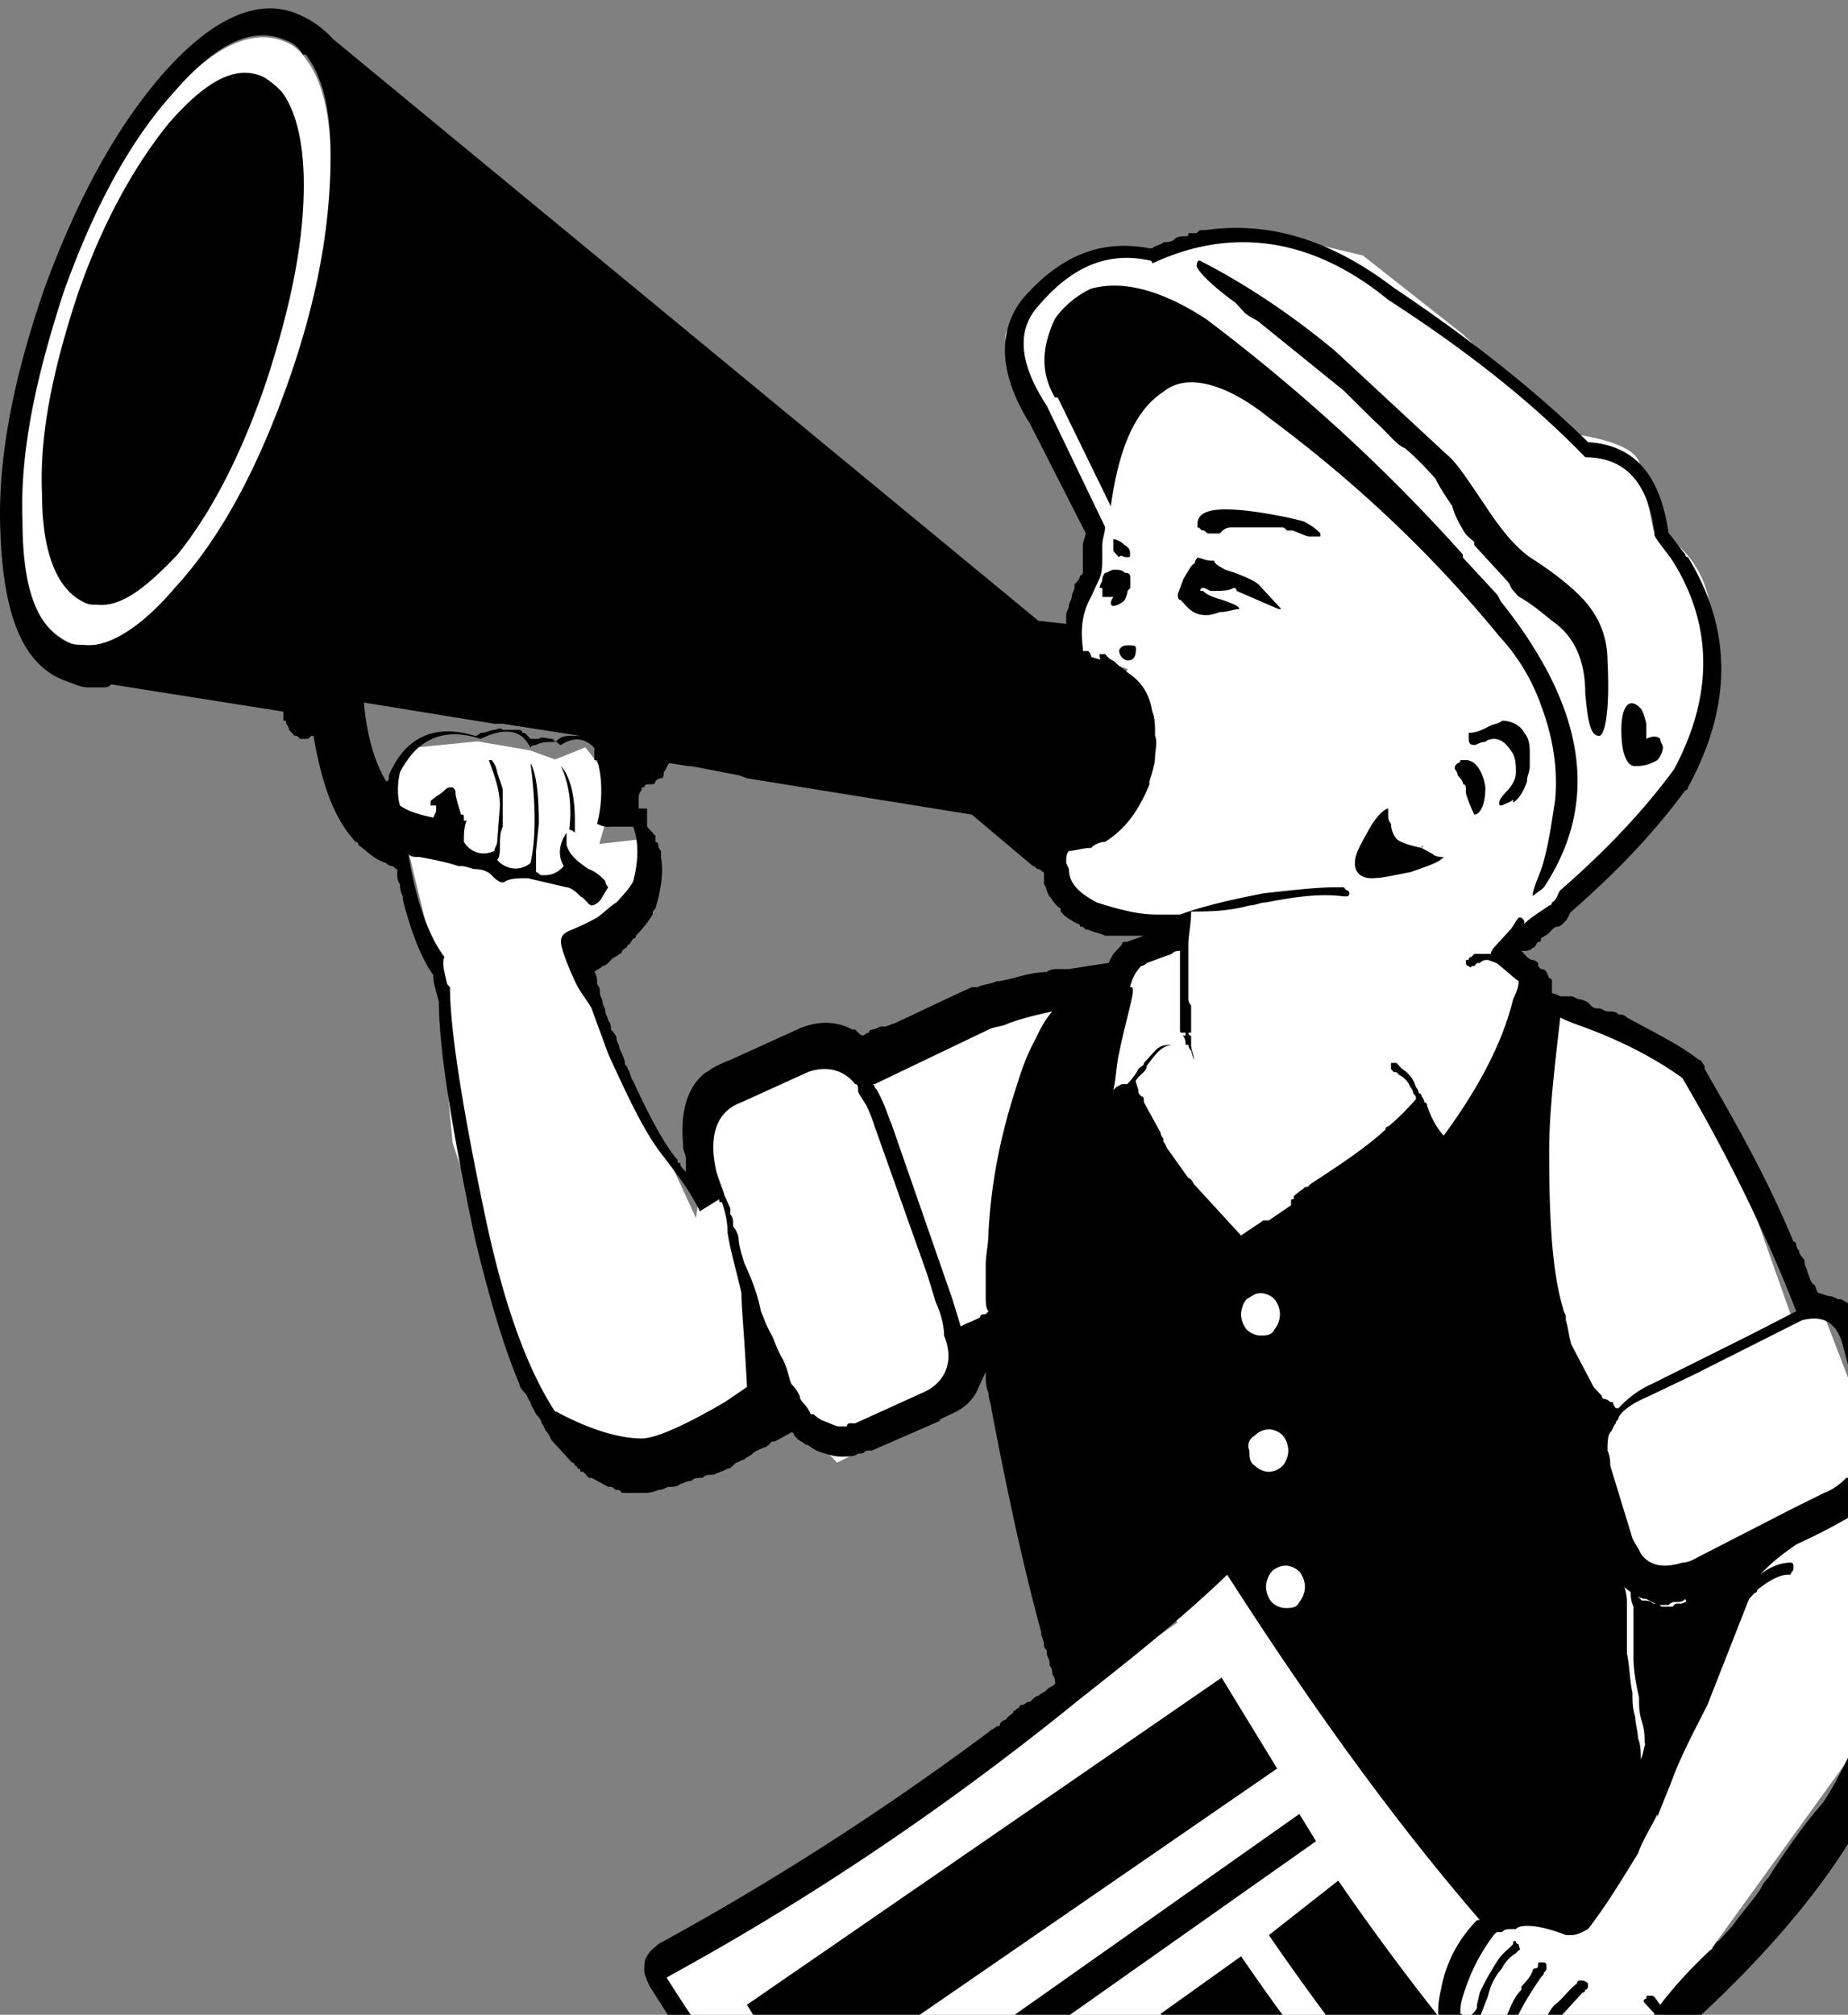 <svg width="178" height="194" fill="none" xmlns="http://www.w3.org/2000/svg"><rect width="100%" height="100%" fill="#808080" stroke="none"/><path d="M27.337 3.972c-2.931-1.162-6.662.29-10.927 5.23-4.264 4.65-7.729 11.042-10.66 18.887-2.932 8.136-4.264 15.4-3.998 21.793 0 6.683 1.866 10.46 4.797 11.913.533.29 1.066.29 1.6.29 2.665.29 5.596-1.453 9.06-5.52 3.999-4.65 7.463-11.042 10.395-18.887 2.932-7.845 4.264-15.11 4.264-21.793 0-4.649-.8-8.136-2.398-10.17a4.196 4.196 0 0 0-2.133-1.743Zm78.622 47.944S94.765 33.9 97.164 31.576c2.665-2.325 5.064-9.589 13.326-6.683 0 0 8.528-4.359 12.259-2.325l8.529 2.034 9.594 7.555L151 41.746s6.396.58 6.929 2.905l1.333 6.393s5.863 2.034 5.597 9.88c0 0 4.264 9.588-13.06 25.569l-7.462 6.392 2.132 1.744 11.727 6.392 5.863 1.744 8.529 24.117h3.198l4.797 12.494v4.649l3.198 17.434-25.852 35.74v4.358l30.649 28.476 1.333 2.034s-44.508 32.543-65.829 31.09l-33.847-34.868-26.119-37.773 49.305-34.287-18.656-29.347-1.332 7.554-12.793 6.393-6.13-6.102-10.127 6.102-11.46-2.615-9.328-28.185-1.6-17.144-3.464-14.237-1.066-2.906 2.665-3.777 5.863-.582 5.064.872 2.399.872 2.931-1.162 2.932 3.777-1.599 5.52 5.064-.58v5.811l-2.932 4.649-4.53.872 11.726 25.279 1.333-10.751 15.99-5.811 6.93-1.453 10.927-2.906 1.599 3.778 6.13-8.427 3.464-1.162v-1.744l-10.394-2.324-2.132-6.102 7.729-15.981-6.13-2.034 3.465-10.46Z" fill="#fff"/><path d="M65.805 112.784c-.27 0-.27 0 0 0-.27.291-.27.291 0 0Zm97.182 41.915-.269-.583c-.269 0-.538.292-.808.292h-.269c-.269 0-.269 0-.538.291h-1.077c-.269-.291-.538-.291-.808-.291-.269-.292-.538-.292-1.076-.292-.27-.291-.539-.582-1.077-.873 0 .291 0 .873.269 1.456v4.948c0 1.164.269 2.619.538 3.784 0 .873 0 1.455.27 2.328.269.874.269 1.456.269 2.038.269.582.269 1.164.269 2.037.269-.582.538-1.164.538-1.746.27-.582.539-1.164.539-2.038.269-.582.269-1.164.538-1.455 0-.291.269-.582.269-.873.539-1.456.808-2.911 1.077-4.075l.269-.291c.27-.291.27-.582.27-.873 0-.292.269-.583.538-1.165 0-.291 0-.291.269-.582 0-.291.27-.291.27-.582v-.291l.269-.291-.269-.291c0-.291 0-.291-.27-.582Zm-41.726-98.383c-.269-.291-1.346-.873-3.231-1.456-.538-.29-1.076-.582-1.076-.873h-.27c-.538 0-1.076-.29-1.346-.29 0 0-.269.29-.269.581-.269 0-.538.582-1.077 1.456l-.538 1.455c0 .291 0 .582.269.582l.538.582c.539.582 1.077.873 1.885.873.269 0 .538 0 1.346-.29.808 0 1.346-.292 1.884-.292 0-.29-.807-.582-1.615-.873-1.077-.29-1.615-.582-1.884-.873h-.27c0-.291.27-.291.27-.291.269 0 .538.29.807.29 1.077 0 1.616 0 2.154-.29 0 0 .269 0 .269.29l4.038 1.747h.269l-2.153-2.328Zm1.077-16.01c8.614 6.404 15.883 13.39 22.074 20.958a19.166 19.166 0 0 1 4.038 6.695c1.077 2.91 1.616 5.821 1.346 9.023-.269 1.746-.538 3.784-1.076 5.822-.27 1.164-.808 2.037-1.077 3.201v.291c.269-.29.807-.582 1.077-.873 5.384-8.15 4.038-17.173-4.039-27.36-.269-.292-.269-.583-.538-.874l-3.23-3.493v-.291c-7.538-8.441-15.883-16.009-24.767-22.704-4.038-2.62-7.807-3.784-11.037-2.91a8.867 8.867 0 0 0-3.5 2.91c-1.346 2.911-1.346 5.24 0 7.568h.269l5.115 10.479c.808-5.822 2.423-9.314 5.115-11.06 2.153-1.747 5.922-.874 10.23 2.619Zm-13.73 21.831c-.538 0-.807.291-.807.582 0 0 0 .291.269.582.269.292.538.292.538.292.539 0 .808-.292.808-1.165 0-.29-.269-.29-.808-.29Zm0-5.24.269-.29v-.873c0-.291 0-.583-.538-.583-.269-.29-.538-.29-1.077-.29-.269 0-.538.29-.807.29 0 0-.27.292-.27.583 0 .29-.269.582-.269.873.269 0 .269 0 .269.29v.583h1.077c-.269.291-.269.582-.269.582s0 .291.269.291a1.99 1.99 0 0 0 1.077-.582c.269-.582.269-.873.269-.873Zm18.575-5.53c-.538-.582-1.077-.873-1.615-1.164-1.077-.29-2.423-.582-4.307-.873-4.038-.582-5.923-.291-5.923 1.164v.291c.27 0 .27.292.539.292s.269.29.538.29h1.077c.269-.29.538-.582 1.077-.582h4.845c.27 0 .27 0 .539.292h.538c.808.29 1.346.582 1.615.582h1.077v-.291ZM25.362 7.404c-2.6-1.189-5.458.297-9.097 4.457-3.38 4.16-6.498 9.806-8.838 16.64-2.339 7.131-3.638 13.371-3.379 19.017 0 5.943 1.56 9.211 3.9 10.4.398.24.85.343 1.299.297 2.34.297 4.678-1.486 7.798-4.755 3.379-4.16 6.238-9.805 8.577-16.64 2.34-7.13 3.639-13.37 3.639-19.016 0-4.16-.78-7.131-2.08-8.914a8.019 8.019 0 0 0-1.819-1.486Z" fill="#000"/><path d="M108.58 53.65c.268 0 .268 0 .268-.291 0-.292 0-.584-.535-.875a1.974 1.974 0 0 0-1.069-.583v1.166l.534.583c.268-.291.268 0 .802 0Zm36.095 15.746c-.268.292-.802.292-1.337.584-1.07.583-1.604.583-1.872.583v.291c0 .584 0 .875.535.875.267 0 .535-.291 1.07-.291.267-.292.802-.292.802-.292.802 0 1.336.583 1.871 1.458.268.583.268 1.166.268 1.75 0 .583-.268 1.166-.803 1.749-.534.583-.802.875-.802 1.166 0 .292 0 .292.268.292.534-.292.802-.292 1.069-.583v.291c.535-.291 1.07-1.166 1.337-2.04 0-.584.267-.876.267-1.459v-1.166c0-.583 0-1.458-.534-2.041-.268-.584-1.07-1.167-2.139-1.167Zm-3.476 3.791h-.535c0 .292-.267.292-.267.292l-.267.291v.292s.267.291.267.583c.267.292.535.583.535.875.267 0 .267.291.267.583v.292c.267.874.535 1.458.802 2.04.535 0 1.07-.874 1.07-2.624-.268-1.75-1.07-2.624-1.872-2.624Zm-4.277 8.458c0-.291.267-.291 0 0-1.337-.291-2.139-.583-2.406-.875-.268-.291-.535-.874-.535-1.458-.267-.291-.267-.583-.267-.874v-.584c-.268 0-1.07.584-1.872 2.041-.802 1.459-1.337 2.333-1.337 3.208s.535 1.458 1.604 1.458c1.07 0 2.139-.292 3.744-.583 1.604-.583 2.673-.875 3.208-1.458-.267 0-.802 0-1.069-.292l-1.07-.583Zm20.583-7.875c1.07 0 1.605-.291 2.139-.583.282-.322.468-.728.535-1.166 0-.292-.267-.584-.267-.875-.268-.292-.802-.292-1.337 0v-1.458s-.267-1.166-.535-1.458c-1.069-1.166-1.871-.292-1.871 2.041 0 2.333.534 3.5 1.336 3.5Zm-38.5-44.614.802.875c.267.291.802.583 1.337.875l8.288 6.706 2.941 2.916c1.337 1.167 2.139 2.333 2.941 2.625 1.07.874 2.139 2.04 2.941 2.916.267.583.802 1.458 1.604 2.624.268.875.535 1.458 1.07 2.333.267.583.802.874 1.069 1.166v.292l3.209 3.499c.267.291.267.583.534.875l.535.583c1.07.583 2.139 1.458 3.208 2.333 2.139 1.458 3.209 3.79 3.209 6.998.267 2.916.535 4.082 1.337 4.082.534 0 1.069-2.332.802-7.29 0-1.75-.535-3.499-1.604-4.957-.803-1.166-2.674-2.916-5.882-4.957-1.605-1.166-2.942-2.916-4.278-4.957-1.605-2.333-2.674-4.082-3.743-4.957l-10.695-9.914c-4.545-3.791-9.09-6.707-13.101-8.748 0 0-.267 0-.267.583.267.583 1.336 1.75 3.743 3.499Zm.535 159.211-7.754 5.541c10.962 16.329 24.598 31.784 40.639 45.78.268-.291.803-.583 1.07-.875 2.139-1.458 4.278-3.207 6.684-4.665-16.042-13.997-29.41-29.451-40.639-45.781ZM54.837 79.894s.267 0 .535.291V79.02c0-2.624-.535-4.374-1.337-5.249.802 1.75 1.07 3.79.802 6.124Zm62.831 81.646-45.72 31.493 5.348 8.748 45.719-31.493-5.347-8.748Zm7.486 13.122-44.65 31.493 1.604 2.624 44.65-31.492-1.604-2.625Zm-34.223 33.242-6.684 4.666c11.764 15.746 25.667 30.909 41.977 45.197 1.871-1.458 3.743-2.624 5.347-3.791-16.042-14.288-29.678-29.742-40.64-46.072Zm18.449-12.247c-2.407 1.458-4.546 3.208-7.219 4.957 10.962 16.33 24.597 31.493 40.639 45.781.535-.292.802-.583 1.337-.875 2.139-1.458 4.011-2.624 5.882-4.082-15.774-13.997-29.41-29.451-40.639-45.781Z" fill="#000"/><path d="M191.195 229.484c-.267-.584-.534-1.167-1.069-1.458a323.305 323.305 0 0 1-25.4-22.453c-.267-.292-.535-.583-.802-.583l-.802-.875c-.267-.292-.535-.292-.802-.583-.268-.292-.535-.292-.535-.584-.267-.291-.535-.291-.802-.583-.267-.291-.535-.583-.802-.583l-.802-.875c-.268-.291-.268-.583-.535-.583.267-.291.535-.583.802-.583.268-.292.535-.583.802-.583l.268-.292c0-.291.267-.291.267-.583.267-.292.267-.583.535-.875 0-.583.267-.875.267-1.166v-.292c.267-.291.535-.291.535-.583l.535-.583c.267-.292.534-.292.802-.583 12.566-11.664 19.25-22.453 20.052-32.076v-2.916l-2.674-13.122v-.583l-.267-.583v-.583c.267-.292.535-.583.802-1.167 1.07-2.041 1.337-4.374.535-6.706l-1.872-6.999c-.534-2.332-1.604-3.79-2.941-4.374h-.267s-.535-.291-.802-.291c-.268 0-.802-.292-1.07-.292-.267-.291-.267-.875-.534-.875-.268-.291-.268-.583-.535-1.166 0-.292-.267-.583-.267-.875 0-.291 0-.291-.268-.583 0 0-.267-.292-.267-.583-.268-.292-.268-.583-.268-.583 0-.292-.267-.292-.267-.292-2.406-5.832-5.347-11.081-8.556-16.621v-.291c-.267-.292-.267-.584-.534-.584-1.872-1.458-4.278-2.624-6.952-4.082-.267-.292-.535-.292-.802-.292-.267-.291-.535-.291-1.069-.291-.268 0-.535-.292-.803-.292-.267 0-.534 0-.802-.291l-.267-.292s-.535-.292-.802-.292-.535-.291-.802-.291h-1.07s-.534-.292-.802-.292v-1.166c0-.292-.267-.292-.267-.292-.267-.583-.267-.875-.802-.875l-.268-.291v-.292s-.267-.291-.534-.291c-.268 0-.535-.292-.802-.584l-.268-.291c.535 0 .802 0 1.07-.292.267 0 .267-.291.534-.583.268 0 .268 0 .268-.291.267-.292.535-.292.802-.584.267-.291.535-.583.802-.583s.535-.291.802-.583.267-.583.535-.875c4.01-3.499 7.753-7.29 10.962-11.664 0 0 .267 0 .267-.291 4.278-7.873 4.278-15.163 0-22.162-.267 0-.267-.291-.267-.291-.535-.583-1.07-1.458-1.604-2.041-.802-5.54-3.209-8.457-7.754-8.748-5.347-5.249-11.764-10.206-18.716-14.871-6.149-4.666-12.031-6.416-18.18-5.54h-.268c-.267 0-.267 0-.535.29h-.802c0 .292 0 .292-.267.292s-.802 0-1.069.292c-.268.292-.803.292-1.07.292-.267.291-.802.291-1.069.583h-.268c-4.545-.875-8.555.583-12.299 4.957-2.406 3.207-2.138 7.29.803 11.955l5.347 10.498c0 .291-.268.874-.268 1.166v2.624s0 .292-.267.292c0 .292-.267.583-.535.875v.291c0 .292-.267.584-.267.875 0 .292-.267.583-.267.875 0 .292-.268.583-.268.875v.875l-2.673-.292L32.113 3.789c-.802-.875-1.872-1.75-3.209-2.333-3.743-1.75-8.288 0-13.368 5.832-4.278 4.957-8.02 11.664-11.23 20.412C1.367 36.156-.238 44.029.03 51.026c.267 8.165 2.139 13.122 6.417 14.58.802.291 1.336.583 2.139.583H9.92c.268 0 .535 0 .803-.291L27.3 68.522v.875c.267 0 .267 0 .267.291 0 0 .268.292.268.583l.535.584c.267 0 .267 0 .534.291h.535c.267 0 .267 0 .535-.291.267 0 .267 0 .267.291.802 4.374 1.872 7.582 4.01 9.914 0 0 .268 0 .268.292.802.583 1.604 1.458 2.674 1.75 0 0 .267.291.534.291.268 0 .268.292.535.292v.583s0 .583.267.875c0 .291 0 .583.268 1.166v.292c.802 3.207 1.871 5.832 2.94 7.29 0 .874.268 1.458.536 2.624 0 4.082 1.07 11.372 3.475 22.744 1.337 5.541 2.674 10.206 4.278 13.997 0 .292.268.583.535.875.267.291.267.583.535.875 0 .291.267.583.534 1.166.268.292.535.583.535.875.267.291.267.583.535.875.267.291.267.583.535.874l1.871 2.042c.267 0 .267.291.267.291s.268 0 .268.292c.267 0 .267 0 .267.291h.268l.534.584h.268l1.604.874h.267c.268 0 .268.292.535.292s.267 0 .535.292h2.139s.802 0 1.337-.292c.534 0 .802-.292 1.069-.292.267 0 .802 0 1.07-.291.267 0 .534-.292 1.069-.292.267-.291.535-.291 1.07-.291.267-.292.534-.292 1.069-.292.535-.292.802-.292 1.337-.583.267 0 .534-.292.802-.583.267 0 .534-.292.802-.292.267-.292.535-.292.802-.583.267-.292.535-.292 1.07-.583.267 0 .534-.292.801-.584h.268l1.604-.874c.267 0 .267.291.267.291l.268.292c.267.291.534.291.802.583.267 0 .535.292 1.07.583.801.292 1.603.583 2.406.583.534 0 1.337 0 1.604-.291.267 0 .535 0 .802-.292h.535l6.684-2.916h-.268c1.07-.583 2.14-.875 2.942-1.749.267-.292.534-.584.802-1.167l.802-1.749c0 .874 0 1.458.267 2.041 0 .583.267 1.166.267 1.458 1.605 8.456 3.209 15.746 4.813 21.578v.292s.267.583.267.874c0 .292 0 .292.268.584v.291c0 .292.267.583.267.875v.292c.267.291.267.583.267.874.268.292.268.583.268.875-.268.292-.535.292-.802.583-.268.292-.535.292-.802.583-.268 0-.535.292-.802.584h-.268s-.267.291-.535.291c0 0-.267 0-.267.292-.267 0-.267.291-.535.291 0 .292-.267.292-.534.584l-.268.291c-.267 0-.534.292-.534.583h-.268c-.267.292-.535.292-.802.584-10.962 8.164-21.657 14.871-31.816 20.411-.268.292-.803.583-1.07 1.167-.267.291-.267.874-.267 1.458 0 .291.267.874.534 1.458 19.785 31.2 40.373 55.403 61.227 72.899h.268c.267.291.267.291.534.291.268 0 .535.292.802 0h.268c23.795-4.957 45.452-16.038 64.702-32.95.535-.292.535-.875.802-1.458.268.583.268 0 0-.583ZM27.568 37.322c-2.942 8.165-6.417 14.58-10.695 19.245-3.209 3.791-6.417 5.832-8.823 5.54-.535 0-1.07 0-1.604-.29-2.941-1.459-4.278-5.25-4.278-11.665-.268-6.706 1.337-13.996 4.01-22.16 2.941-8.166 6.417-14.58 10.695-19.246 4.01-4.666 7.486-6.124 10.427-4.957.802.291 1.337.583 1.872 1.458h.267c1.604 2.04 2.406 5.248 2.406 9.622 0 6.998-1.336 14.288-4.277 22.453Zm145.981 89.812c2.139-.584 3.476.291 4.011 2.624l1.871 6.998c.535 2.041.268 4.083-1.337 5.541h-.267c-.535.583-1.337 1.166-2.139 1.458l-2.941 1.458-9.09 4.665c-.535.292-1.07.583-1.605.583-1.871.583-3.208.292-4.01-.875-.267-.583-.535-.874-.802-1.458l-2.139-6.998c0-.291 0-.875-.267-1.458 0-.583 0-1.458.267-1.749.267-.292.267-.584.535-.875 0-.292.267-.292.267-.583.535-.875 1.604-1.458 2.941-2.042l4.278-2.041 10.427-5.248Zm-13.903 27.41h1.07c.267-.292.534-.292.534-.292h.268c.267 0 .534 0 .802-.292l.267.584v.291a.27.27 0 0 0 .268.292s0 .291-.268.291v.292s0 .292-.267.583c-.268 0-.268.292-.268.583-.267.292-.267.584-.534 1.167-.268.291-.268.583-.268.875 0 0 0 .291-.267.291-.267 1.167-.802 2.624-1.069 4.082 0 .292 0 .292-.268.875 0 .583-.267 1.167-.535 1.458-.267.583-.267 1.167-.534 2.041-.268.584-.268 1.167-.535 1.75 0-.583 0-1.458-.267-2.041 0-.583-.268-1.458-.268-2.041-.267-.875-.267-1.458-.267-2.333-.268-1.167-.268-2.624-.535-3.791v-4.957s0-.875-.267-1.458c.267.292.802.583 1.069.875.268 0 .535.291 1.07.291m-9.358-42.864v-.292c0-3.791.535-8.164 1.069-12.83.535.292 1.337.583 2.139.875 4.011 1.458 7.219 3.207 9.625 4.957 4.278 7.29 8.021 14.871 10.962 22.453l-4.545 2.333-9.358 4.665c-1.336.583-2.406 1.458-3.208 2.333h-.267s-.268-.292-.268-.583h-.267s-.267-.292-.535-.292c0 0-.267 0-.267-.292l-.802-.874-2.139-4.083c-.268-.874-.268-1.458-.535-2.332v-.292c0-.292-.267-.583-.267-.875-1.07-3.499-1.337-8.748-1.337-14.871Zm1.604 75.231h.535c.535 0 1.069-.291 1.604-.583 1.604-2.041 3.208-4.665 4.813-7.29.534-1.458 1.336-2.624 1.871-3.79v.291c.535-1.458 1.07-2.624 1.604-4.082.802-2.041 1.872-4.082 3.209-6.707l4.01-10.206.535-.583c.267 0 .267-.291.267-.291 1.07-.875 2.139-1.458 2.941-1.458h.268c0-.292.267-.292.267-.584v-.291c0-.292-.267-.292-.267-.292-.802 0-1.872.292-2.941 1.167 1.337-1.458 2.673-2.333 3.475-2.916 3.209-1.458 5.08-2.625 6.15-3.208 0 .292.267.583.267.875l2.674 13.413v.292c-3.209 7.581-5.347 11.955-6.684 13.705-.802.875-2.674 3.207-5.08 6.998-.268.292-.535.583-.802 1.167-.802 1.166-1.872 2.332-2.674 3.499l-1.337 1.458c-.267 0-.267.291-.535.583 0 0 0 .291-.267.291-1.871 1.75-3.476 3.5-4.812 5.249-.268-.291-.535-.875-.803-.875h-.267c-.267 0-.267 0-.267.292-.268 0-.268.292-.268.292l1.07 1.166-.535.583c-.802.875-2.406 1.75-4.545 2.625v-.584l.267-.291v-.292c0-.291.268-.291.268-.291 0-.292.267-.292.267-.584v-.291c0-.292 0-.292-.267-.292h-.268s-.267 0-.267.292c0 .291-.268.583-.535.875l-.267.291h.267c-.267.292-.535.583-1.069.583h-.535c-.267 0-.267-.291-.267-.291 0-.292-.268-.292-.268-.292-.267 0-.267.292-.267.292v1.166c-.268.292-.268.583-.268.875 0 .292-.267.583-.534.583-.268.292-.535.292-1.07.292-.267 0-.534-.292-.802-.583 0-1.75.535-3.208 1.872-4.666l1.871-2.041s.268 0 .268-.292c.267 0 .267-.291.267-.291v-.292s-.267-.292-.535-.292h-.267c-.267 0-.267.292-.267.292-.803.583-1.337 1.458-2.139 2.041-.535.583-.802 1.167-1.07 2.041l-.267.292c0 .292-.268.875-.268 1.166-.267.292-.267.875-.267 1.167 0 .291-.267.291-.535.583h-.802c-.267 0-.267 0-.802-.292l-.267-.291v-.292c-.268 0-.268-.291-.268-.291.268-2.042 1.605-4.374 3.209-6.707l.267-.292c0-.291.268-.291.268-.583v-.292s0-.291-.268-.291h-.267c-.268 0-.268 0-.268.291 0 0 0 .292-.267.292 0 0-.267 0-.267.292-.268.583-.535.874-1.07 1.458v.291c-.802.875-1.069 1.75-1.337 2.333-.267.583-.802 1.458-.802 2.333 0 0 0 .291-.267.583h-1.07l-.802-.875c0-.291-.267-.291-.267-.291l1.337-3.5c.267-1.166.802-2.041 1.337-2.624.267-.583.802-1.166 1.337-1.458l.267-.292c.267 0 0-.291 0-.583 0 0-.267 0-.267-.291-.268 0-.268 0-.268.291-.535.583-1.069.875-1.604 1.75-.535.875-1.07 1.749-1.604 2.916l-.268 1.166v.292c-.267.583-.802.875-1.069 1.166 0 0-.267 0-.267-.291 0 0 0-.292-.268-.292 0-.583 0-.875.268-1.75.802-2.624 1.871-4.374 2.941-5.832.267-.291.267-.291.534-.291h.268c.267-.292.534-.292 1.069-.292h.268c.534-.583 2.673-.291 4.812.583ZM102.697 83.103c0-.584 0-.875.268-1.167.534 0 1.336-.291 2.139-.291.267-.292.802-.584 1.336-.584 1.872-1.166 3.209-2.916 4.278-5.54v-.291c.268-.875.535-1.75.535-2.333 0-.583.267-1.458 0-2.041v-.292c0-.583 0-1.458-.267-2.041-.268-1.75-1.07-2.916-2.407-3.79-.267-.293-.802-.584-1.069-.876-.267-.291-.535-.291-.802-.583l-.268-.291h-.534c0 .291 0 .583.267.583l-1.069-.292s0-.291-.268-.583h-.535v-.292c-.267-2.04 0-3.499.803-4.957l.802-1.75c.267-.583.267-1.457.267-2.04v-1.167c0-.583.267-1.166.267-1.75l-5.614-11.663c-2.674-4.083-2.941-7.29-.802-9.623 3.208-3.79 6.684-5.249 10.694-4.374 0 0 .268 0 .268.292 7.486-3.5 15.239-2.625 22.726 3.499 7.219 4.665 13.635 9.623 18.983 15.163 3.743 0 6.149 2.333 6.684 7.581.535.875 1.337 1.75 1.871 2.625 3.743 6.123 3.743 12.83 0 19.828-3.208 4.374-6.951 8.165-10.962 11.664-.267.292-.267.875-.802 1.166 0 0 0 .292-.267.292-.802.583-1.872 1.166-2.674 2.041.268 0 .268-.291.268-.291v-.292l-.268-.292h-.267c-.267.292-.535.875-.802 1.167l-1.337 1.458c-.267.291-.535.583-.535.874H142l-.267.292s-.268 0-.268.292h-.267v.291s0 .292.267.292c0 0 .268.291.268 0H142l.267-.292h.268c.267-.291.534-.291.802-.291l.802.291c.802.584 1.337 1.167 2.139 1.75 0 .583-.268 1.166-.535 1.75-1.069 4.373-3.476 8.747-6.684 13.121-.802-.875-1.337-2.041-1.604-2.916 0-.291-.268-.291-.268-.291 0-.292-.267-.583-.267-.583s0-.292-.267-.292c0-.292-.268-.583-.268-.583-.267-.875-.802-1.458-1.337-1.75l-.534-.583h-.535v.583l.267.292c.268 0 .268 0 .535.291.478.229.86.646 1.07 1.167 0 0 .267.291.267.583.267.292.267.292.267.583-.802.875-1.604 1.75-2.673 2.624-.268 0-.268.292-.268.292-1.871 1.75-4.545 3.499-7.219 5.249-.267.291-.267.291-.534.291-.268.292-.802.584-1.07.875v.292c-.267 0-.267 0-.267.291v.292l-2.139 1.458h-.535c-.802.583-1.337.875-2.139 1.458l-.802-.875-3.743-4.082s-.267-.583-.535-.583l-1.871-2.625c-.268-.291-.268-.583-.535-.875v-.291s-.267-.292-.267-.583l-1.604-2.916c0-.292 0-.583-.268-.583-.267-.292-.267-.292-.267-.584l-.268-.874c.268-.584 1.07-.875 1.07-1.458 1.069-1.458 1.604-2.042 2.674-2.042-.803 0-1.337 0-1.872.584l-1.069 1.166c0 .292-.268.292-.535.583-.268.583-.802 1.167-1.07 1.458h-.534l-.535.292-.268.291c.268-1.166.268-2.332.535-3.499.535-2.624 1.07-4.374 1.337-5.832v-.291c0-.292 0-.292-.267-.292.267-1.166.802-1.75 1.069-2.041 0 0 .267 0 .535-.292l2.406-.874c.268-.292.535-.292.802-.292v7.581c0 .292 0 .292.268.292h.267v.292h-.267c.267.291.267.583.267.874h.267s0 .292.268.584l.267.874c0-.583-.267-.874-.267-1.458v-.874c-.268 0-.268-.292-.268-.292h.268v-2.624c-.268-.292-.268-.584-.268-.584v-5.248c0-.875.268-2.041.268-3.208 1.604 0 3.475 0 5.614-.583.535 0 1.07-.292 1.605-.292 2.941-.583 5.347-.874 7.486-.583h.267c.268 0 .268-.291.268-.291s0-.292-.268-.292l-.267-.292h-.802c-1.872 0-4.278.292-6.952.584-2.941.583-5.614 1.166-8.021 2.04h-2.139c-2.139 0-4.01-.582-5.882-1.166-1.604-.874-2.673-1.75-2.673-3.207l-.268-.583Zm18.181 55.111c.268-.291.802-.583 1.337-.583.535 0 1.069.292 1.337.583.267.292.535.875.535 1.458s-.268 1.167-.535 1.458c-.268.292-.802.583-1.337.583-.535 0-1.069-.291-1.337-.583-.535-.291-.535-.875-.535-1.458-.267-.583 0-1.166.535-1.458Zm-.802-10.206c-.267-.291-.535-.874-.535-1.458 0-.583.268-1.166.535-1.458.535-.291.802-.583 1.337-.583.535 0 1.069.292 1.337.583.267.292.534.875.534 1.458 0 .584-.267 1.167-.534 1.458-.268.584-.802.584-1.337.584-.535 0-1.07-.292-1.337-.584Zm2.406 23.328c.268-.292.802-.583 1.337-.583.535 0 1.07.291 1.337.583.267.292.535.875.535 1.458s-.268 1.166-.535 1.458c-.267.583-.802.583-1.337.583-.535 0-1.069-.291-1.337-.583-.267-.292-.534-.875-.534-1.458s.267-1.166.534-1.458ZM61.523 77.854v-1.166s0-.292.267-.584c0-.291 0-.291.268-.291 0-.292.267-.292.534-.292.268 0 .535 0 .535-.291.267-.292.535-.292.535-.292.267 0 .267-.292.267-.583.268-.292.268-.583.535-.875l1.871.292h.268l4.545.874.802.292 21.657 3.5 5.882 4.956c.267 0 .267.292.535.292.267 0 .267.291.534.291v1.167c.268.291.268.875.535 1.166.267.292.535.875 1.07 1.167v.291l.267.292c.267.291.802.583 1.337.875 0 0 .267 0 .267.291.267 0 .267 0 .535.292h.267c.535.291 1.07.291 1.604.583h3.744l-1.605.583h-.267s-.267 0-.267.292l-.803.874s-.534.875-.534 1.167h.267v-.292h-.267l-3.743.584h-1.07c-.267 0-.802 0-1.069.291-1.604 0-2.941.583-4.545.875h-.268c-.535.291-1.337.291-1.871.583h-.535c-1.337.583-3.743 1.75-7.486 3.5-.268 0-.535.29-1.07.29h-.267s-.535.292-.802.292c0 0-.268 0-.268.292-.267 0-.534.292-.534.292-.268 0-.535-.292-.803-.584h-.267c-1.604-.874-3.476-.874-5.347 0l-6.417 2.916c-.802.292-1.337.584-1.871.875-.268.292-.535.292-.803.583-1.604 1.458-2.139 3.791-1.871 6.707v.292c0 .291.267.583.267 1.166v1.166l-.267-.291c-.268-.292-.268-.292-.268-.583h-.267v-.292l-.267-.292c-1.337-1.749-2.674-4.374-4.01-7.289-.268-.292-.268-.875-.535-1.167 0-.291-.268-.291-.268-.583s-.267-.875-.535-1.458c0-.292-.267-.583-.267-.875 0-.291-.267-.583-.535-.875 0-.291 0-.583-.267-.874 0-.292-.267-.584-.267-.875 0-.292-.268-.583-.268-.875 0-.292-.267-.583-.267-.875 0-.291 0-.583-.267-.875v-.291s0-.583-.268-.875c.268-.291.535-.291.802-.583.268 0 .535-.292.802-.583.268-.292.535-.292.802-.584 0 0 .268 0 .268-.291.267-.292.535-.292.535-.583.267 0 .267-.292.534-.584.268 0 .268-.291.268-.291.534-.583 1.069-1.166 1.604-2.041 0-.292 0-.292.267-.583.535-1.75.802-3.5.535-4.958v-.583s-.267-.291-.267-.583c0 0 0-.291-.268-.291v-.584l-.802-.874v-1.75h-.802ZM37.46 74.646c0 .292 0 .584-.267.584-1.07-1.75-1.872-4.374-2.14-7.582L47.62 69.69h.802l7.486 1.167h-1.07c-.267 0-.801 0-1.336.583l-.267-.292c-.535 0-1.07-.291-1.337 0h-.802l-.268-.291c-.267-.292-.267-.292-.534-.292 0-.292-.268-.292-.535-.292h-1.337c-.267-.291-.535 0-.802 0s-.802.292-1.337.292c0 0-.267.292-.535.292-3.743-1.167-6.684 0-8.288 3.79Zm34.49 58.903-2.139 1.458c-4.01 2.332-6.684 3.499-8.02 3.499-2.14 0-5.08-.875-8.289-2.625 0 .292.267.584.535.875-2.941-4.082-5.348-10.497-7.22-19.245-2.406-11.372-3.475-18.662-3.475-22.453l-.267-.292c-.268-1.166-.535-2.04-.268-2.624-1.337-1.75-2.673-4.957-3.475-9.914.267.291.534.291 1.07.291 1.603.292 2.94.584 3.742.875h.267c.535 0 1.07.292 1.337.292.803 0 1.337.291 1.605.583.534.583 1.069.875 1.336.583.535-.291 1.337-.291 2.14-.291l3.742.874c.268 0 .803.292 1.337.875.535.292.802.875 1.07.875.267 0 .802-.292 1.07-.875l.534-.875s-.267-.291-.267-.583c-.268-.291-.802-.875-1.605-1.166-1.337-.875-1.871-1.458-2.139-2.333v-1.166c-.802 1.166-.802 2.332-.267 3.207-.535.583-1.07.875-1.872.875h-.267c-.267 0-.267-.292-.535-.292v-2.04l.268-2.625c0-2.916-.268-4.957-.802-5.832.534 4.082.534 7.29 0 9.623-1.07.874-2.407.583-3.209-.292.268-.292.268-.875.268-1.458s0-1.166.267-1.75v-3.499c0-.291-.267-.874-.535-1.75a2.297 2.297 0 0 0-.534-1.166h-.268c.535 1.458 1.07 2.916 1.07 4.374l-.268 3.5c0 .291-.267.583-.267.874-1.337.583-2.406 0-2.941-.875 0-.583 0-1.458.267-2.04h-.267v-.292c0-.292 0-.292-.268-.292-.267-.875-.534-1.75-.534-2.041 0-.292 0-.292-.268-.583h-.267s-.267 0-.535.291c0 0-.267.292-.802.584-.267.291-.535.291-.535.583v.291h.535v.584l-.267.583c-1.337-.292-2.406-.584-3.209-1.167-.267-.874-.267-2.04 0-3.207 1.605-3.208 4.278-4.374 7.754-3.208 2.406-1.166 4.01-.875 4.813.875 0-.292.534-.292.534-.292.535-.291 1.07-.291 1.872-.291.267 0 .267.291.535.291 1.337-.874 2.406-.583 3.208.292v1.166h.268c.534 1.75.534 4.083 0 6.124.41.236.874.337 1.336.291h2.14c.534 1.459.534 3.208 0 5.25-.268.582-1.07 1.457-1.605 2.04-.535.292-1.07.875-1.871 1.458-.535.292-1.07.584-2.407 1.167-.802.291-1.07.583-1.07 1.166s.535 2.041 1.337 3.79c.535 1.167 1.337 2.042 1.605 2.625l1.604 4.374c1.871 4.083 3.476 7.582 5.347 9.914 1.337 1.75 2.674 3.5 3.476 5.249l1.872-1.166c0 .291 0 .291.267.291.267.875.535 1.75.535 2.916.267 1.75.802 3.499 1.337 5.832 0 1.458.267 3.791.534 9.04Zm16.844.583-6.416 2.916h-.535s-.268 0-.268.291h-.802c-.267 0-.802-.291-1.604-.583-.535-.291-.802-.583-.802-.583H78.1c-.268-.583-.535-.875-.802-1.166 0 0-.268-.292-.268-.584-.267-.583-.535-.874-.802-1.166-.267-.583-.267-1.166-.802-2.333-.535-.874-.802-1.749-1.07-2.332-.534-.875-.802-1.75-1.069-2.333-.267-1.458-.802-2.916-1.604-4.666-.268-.875-.535-1.749-.535-2.333a2.299 2.299 0 0 0-.535-1.166c0-.583 0-.875-.267-1.166v-.583l-.535-1.167c-.267-.875-.535-1.458-.802-2.333-.802-3.499 0-5.832 2.406-6.706l6.417-2.916c1.604-.583 3.209-.292 4.278.875l.267.291c.268 0 .268.292.268.583 0 .292.267.584.802 1.458.267.583.535 1.167.802 2.041l5.08 14.289.802 2.624c.535 1.166.802 2.333.802 3.208 1.07 2.624 0 4.665-2.139 5.54Zm10.962-34.117c-.802 1.458-1.337 2.916-1.871 4.666-1.337 4.082-2.407 8.748-2.674 13.996 0 1.167-.267 2.041-.267 3.208v2.916c0 .583 0 1.166.267 1.458l-.267.291c-.268 0-.535 0-.535.292-.535.292-1.337.583-1.872.875l-.802-2.625-5.882-16.912c-.267-.583-.534-1.458-.802-2.041-.267-.583-.535-1.167-.802-1.458 0 0 0-.292-.267-.292h.267l10.962-5.249c.535-.291 1.337-.291 1.872-.583 1.604-.583 2.941-.875 4.277-1.166-.534.583-1.069 1.458-1.604 2.624Zm25.4 162.711c-20.855-17.496-41.174-41.407-60.96-72.316 12.834-6.998 26.202-15.746 39.838-26.827 4.813-3.791 9.625-7.581 14.17-11.955 7.487 11.663 15.508 23.036 24.331 33.242-.268 0-.268 0-.535.291-1.337 1.458-2.674 3.499-3.208 6.415-.268 1.167-.268 1.75-.268 2.333.305.36.667.657 1.07.875h.267v.291c0 .292.267.584.267.584l.803.874c.267 0 .267.292.267.292.267 0 .267 0 .267.292h1.07c0 .291.267.583.534.874l.535.292c.268.292.535.292.802.292h2.139c1.07.874 1.872 1.166 2.941.583.268-.292.535-.875.535-1.458v-.583c.267 0 .267-.292.535-.292h.267c.267 0 .535 0 .802-.292l2.406 2.625c.305.36.668.656 1.07.875 10.16 10.789 21.122 20.703 32.619 29.742-17.914 17.204-39.036 27.993-62.564 32.951Zm-24.598-60.944c-2.673 1.458-5.08 3.208-7.753 4.957 10.962 16.33 24.597 31.784 40.639 45.781.535-.292.802-.583 1.337-.875 2.139-1.166 4.278-2.624 6.417-4.082-16.042-13.997-29.678-29.452-40.64-45.781Z" fill="#000"/><path d="m128.901 181.079-6.684 5.249a254.56 254.56 0 0 0 40.639 46.072c.268-.292.803-.584 1.07-.875l5.615-4.374c-15.775-14.288-29.411-29.743-40.64-46.072Z" fill="#000"/></svg>